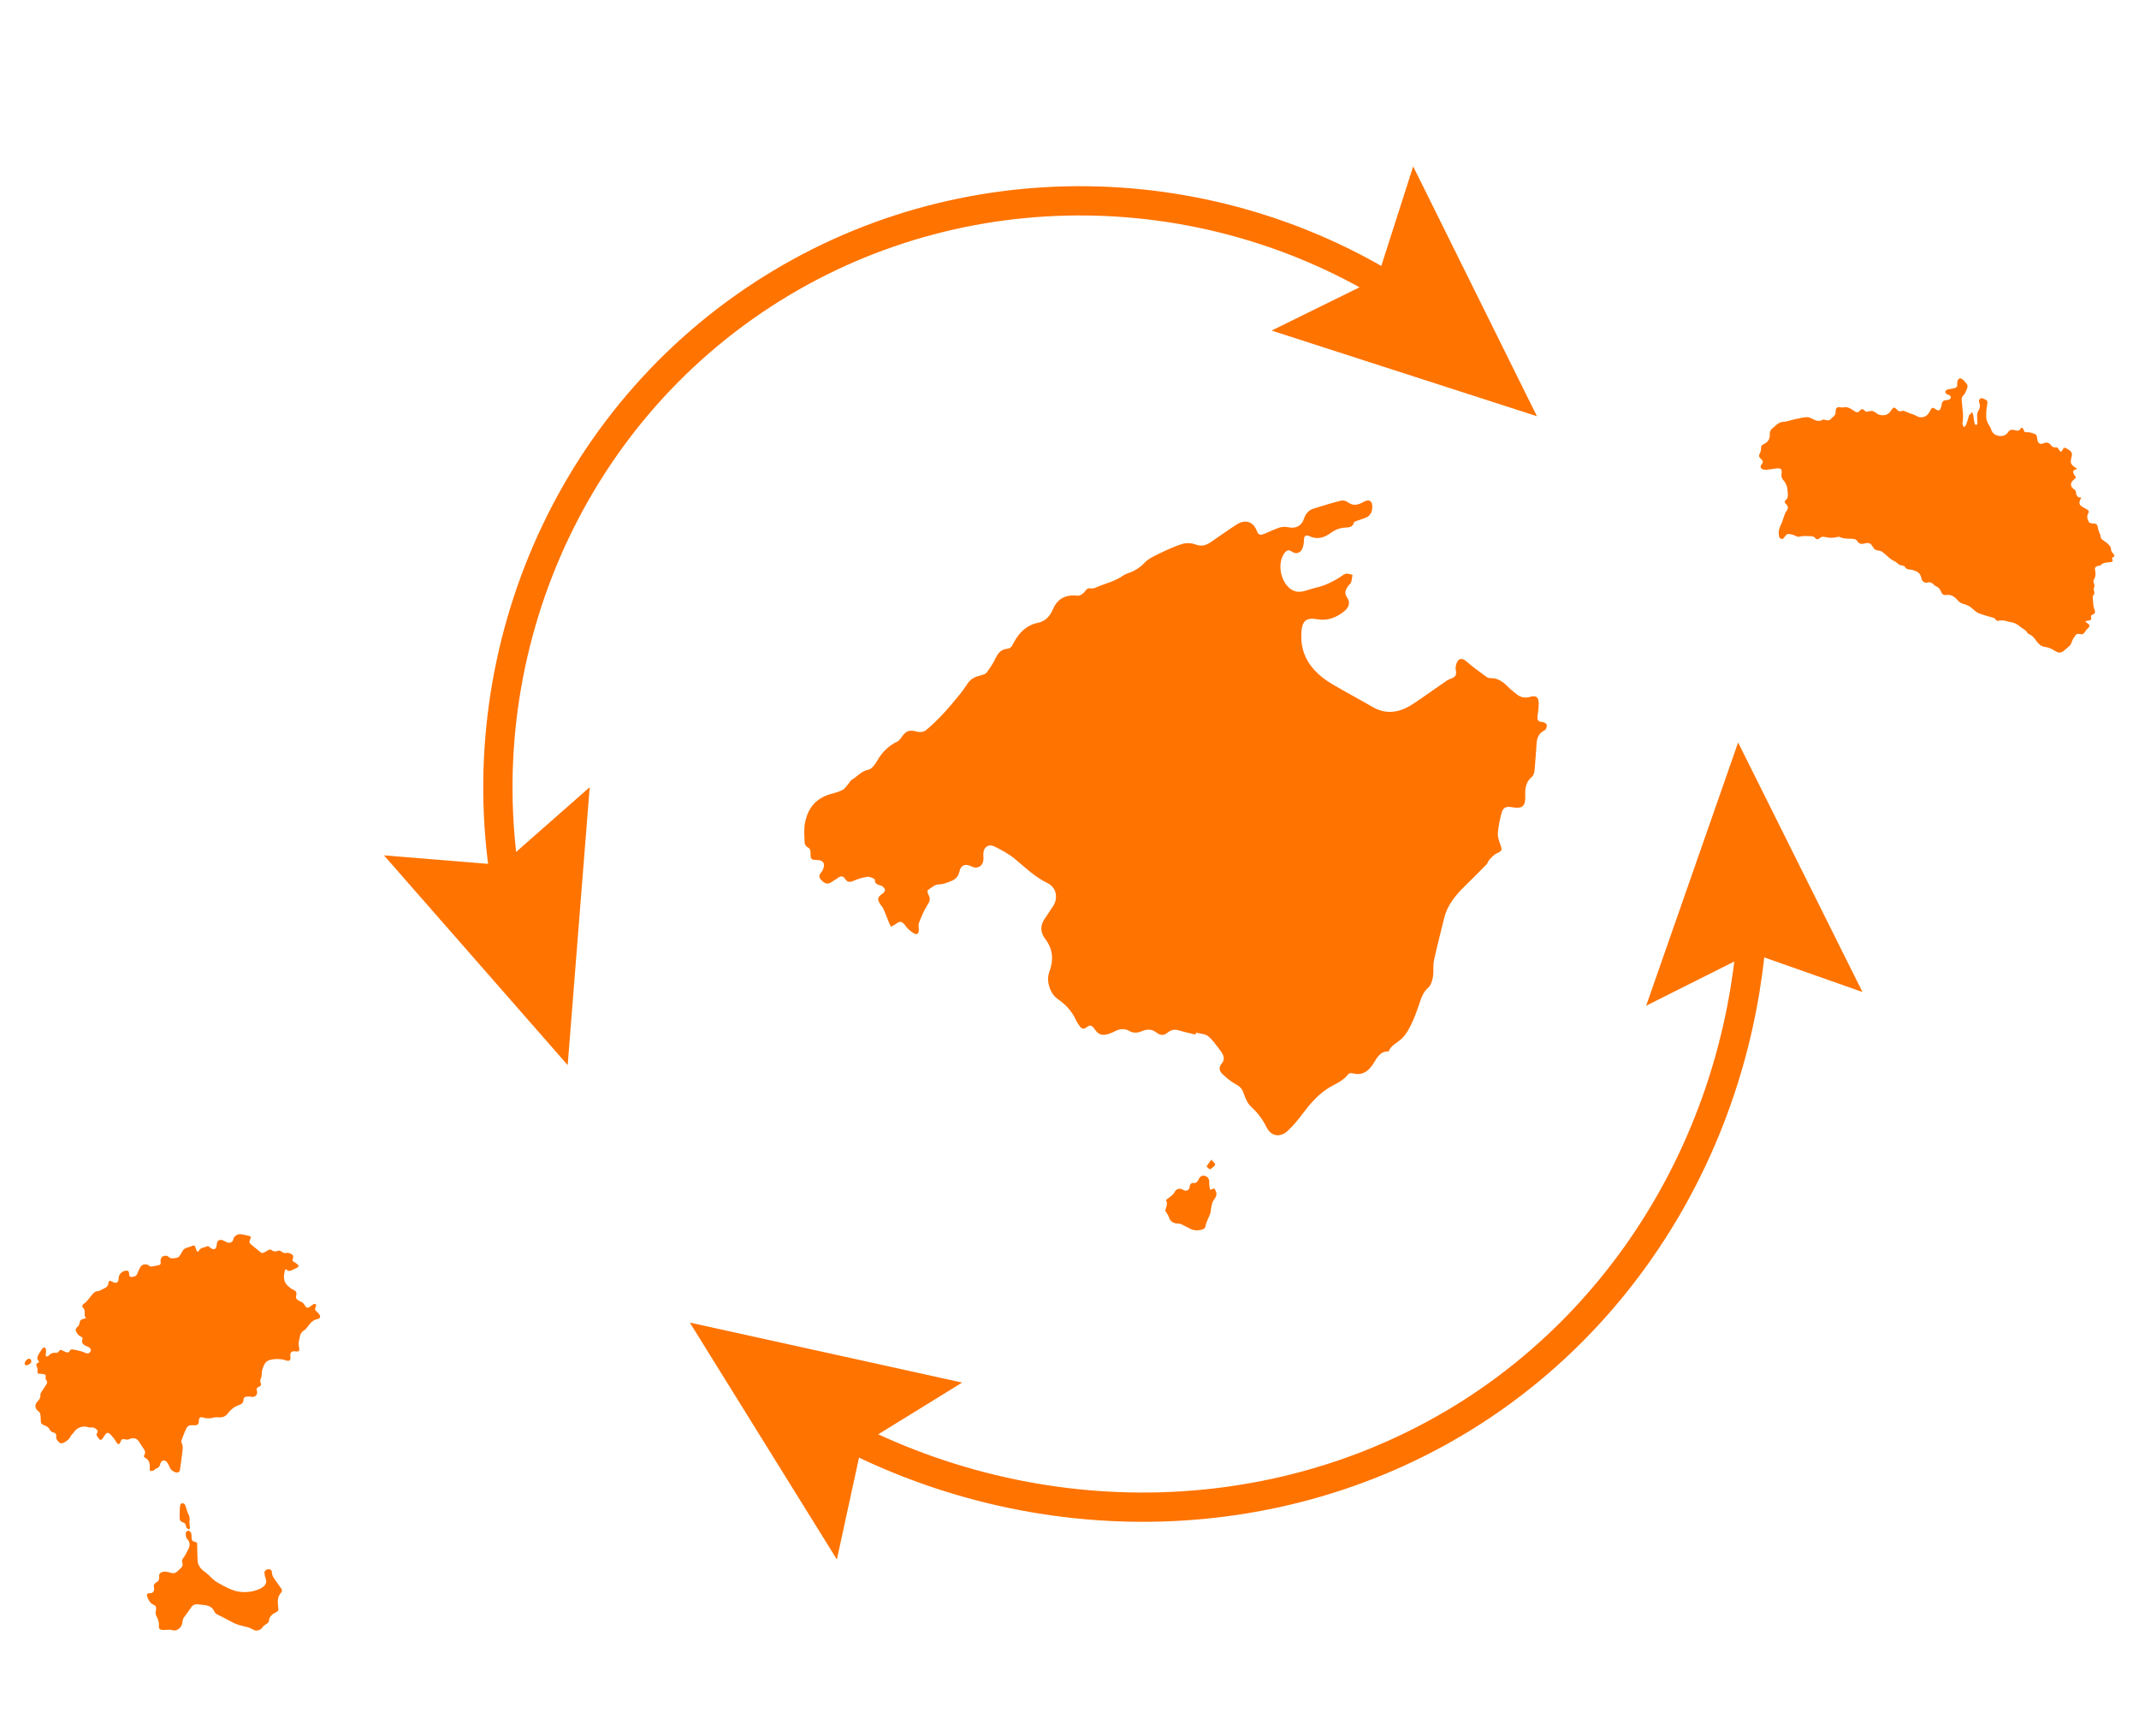 <?xml version="1.0" encoding="utf-8"?>
<svg xmlns="http://www.w3.org/2000/svg" style="enable-background:new 0 0 2924 2373;" version="1.1" viewBox="0 0 2924 2373" x="0px" y="0px">
<style type="text/css">
	.st0{display:none;}
	.st1{fill:#FF7300;}
	.st2{display:inline;}
	.st3{fill:none;stroke:#FF7300;stroke-width:40;stroke-linecap:round;stroke-miterlimit:10;}
</style>
<g class="st0" id="Capa_1">
	
		<image height="317" style="display:inline;overflow:visible;" transform="matrix(6.305 0 0 6.305 -287.333 373.641)" width="555">
	</image>
</g>
<g id="Capa_2">
</g>
<g id="Capa_6">
</g>
<g id="Capa_3">
</g>
<g id="Capa_4">
	<g>
		<g>
			<g>
				<path class="st1" d="M117.7,1801.6c-2.7-2.3-1.9-5-1.9-7.5c0-2.4-0.4-4.5-2.2-6.3c-1.5-1.5-1.5-3.9,0.3-5&#xA;					c4.8-3.1,7.7-7.8,11.2-12c0.9-1,1.7-2.1,2.7-3c1.8-1.5,3.6-3,6.4-2.8c1.3,0.1,2.6-1,3.9-1.6c1.9-0.9,3.8-1.9,5.8-2.9&#xA;					c2.6-1.4,4.1-3.5,4.4-6.5c0.3-3.2,1.6-3.8,4.5-2.3c0.5,0.3,1,0.6,1.5,0.8c4.5,2.5,7.8,0.7,7.8-4.4c0-2.7,0.9-5,2.5-7.1&#xA;					c2.3-2.7,5.2-4.1,8.7-4c1.9,0,3,1.1,3,2.9c0.2,5.3,1,6.8,7.7,4.9c3-0.8,3.5-3.5,4.5-5.7c1-2.2,1.9-4.4,3.1-6.5&#xA;					c2.5-4.7,8.5-5.7,12.5-2.2c0.7,0.6,1.8,1.1,2.6,1c3.4-0.5,6.8-1.1,10.2-1.9c2.5-0.5,3.2-1.8,2.7-4.3c-1.1-5.4,2.9-9.5,8.4-8.5&#xA;					c0.8,0.1,1.6,0.6,2.1,1.2c2,2.1,4.4,2.5,7.1,2.2c2-0.2,3.9-0.6,5.8-1.1c0.8-0.2,1.7-0.9,2.1-1.6c1.5-2.2,2.9-4.4,4.1-6.7&#xA;					c1.3-2.5,3.1-4.1,5.9-4.9c2.8-0.8,5.5-1.8,8.1-2.9c2-0.9,3-0.1,3.7,1.5c0.7,1.6,1,3.3,1.7,4.9c0.9,2.2,2.2,2.4,3.3,0.4&#xA;					c2.6-4.8,8-4.2,12-6.3c0.4-0.2,1.6,0.7,2.3,1.2c1,0.7,1.9,1.7,3,2.2c3.5,1.9,6.2,0.5,6.8-3.4c0.1-0.8,0.3-1.6,0.3-2.5&#xA;					c0.3-5,3.7-7.2,8.4-5.3c1.7,0.7,3.3,1.5,4.9,2.4c3.8,2.2,8.8,0.3,9.4-4.1c0.6-4.2,6.3-7.5,10.7-6.7c3.9,0.7,7.8,1.5,11.6,2.5&#xA;					c2,0.5,1.6,2.1,1.1,3.4c-2.2,5.1-2,6,2.4,9.4c3.8,3.1,7.6,6.1,11.4,9.3c1.6,1.3,3.1,1.3,4.8,0.4c2-1.1,4.1-2.2,6-3.4&#xA;					c1.7-1.1,3.2-0.9,4.6,0.3c2.6,2.1,5.3,1.9,8.2,0.8c1.8-0.7,3.3-0.3,4.8,0.9c2.2,1.8,4.5,2.8,7.6,1.9c2.3-0.7,7.6,1.7,8.4,3.8&#xA;					c0.5,1.3,0.2,3.1-0.3,4.4c-1,2.3-0.3,3.2,1.7,4.2c2,1,3.8,2.4,5.4,4c1.1,1.1,0.7,2.7-0.6,3.4c-3.1,1.6-6.1,3.3-9.4,4.5&#xA;					c-1.7,0.6-3.7,0.6-5.3-1.1c-1.1-1.1-2.3-1.1-2.7,0.8c-1.3,5.9-2.3,11.9,1,17.3c1.5,2.5,3.8,4.5,6.1,6.4c1.7,1.4,3.8,2.3,5.8,3.4&#xA;					c2.8,1.7,3.5,3.5,2.7,6.7c-0.9,3.4-0.4,4.8,2.4,6.7c0.8,0.6,1.6,1.3,2.5,1.6c3.5,1,5.7,3.3,7.3,6.6c1.3,2.6,4.3,2.8,6.6,0.9&#xA;					c1.6-1.3,3.2-2.7,5-3.6c0.8-0.4,2.2-0.2,3.1,0.3c0.4,0.2,0.3,1.8,0,2.6c-1.9,4.2-1.8,4.7,1.6,7.9c1.2,1.1,2.4,2.3,3.3,3.7&#xA;					c1.7,2.5,0.6,5.4-2.4,5.9c-5.9,0.9-9.6,4.8-12.8,9.1c-2,2.6-3.7,5.2-6.6,6.9c-3.7,2.3-4.9,6.2-5.5,10.3&#xA;					c-0.3,2.2-1.2,4.4-1.3,6.5c-0.1,2.3,0.3,4.6,0.8,6.8c0.7,3.7-0.3,5-4.2,4.8c-0.9-0.1-1.8-0.4-2.7-0.4c-4.3,0.3-5.9,2.6-5.1,7.8&#xA;					c0.7,4.5-1.5,6.4-6,4.8c-5-1.8-9.9-2.2-15.2-1.8c-11.9,1-13.9,4.4-17.3,14.6c-0.6,1.9-0.4,4.1-0.7,6.2c-0.2,1.7-0.3,3.5-1,5.1&#xA;					c-1,2.5-1.6,4.7-0.3,7.3c1,2.1-0.1,3.5-2.2,4.5c-3.7,1.6-4,2.3-3,6.1c1.1,4.2-2,9-7.8,7.7c-2.1-0.5-4.4-0.5-6.6-0.2&#xA;					c-2.4,0.2-4.1,1.8-4.1,4.3c-0.1,4.3-2.4,6-6.3,7.3c-6.1,2-11.1,6.1-14.9,11.2c-3.5,4.6-7.8,6-13.2,5.5c-1.9-0.2-3.9-0.3-5.6,0.2&#xA;					c-5.3,1.5-10.5,1.6-15.9-0.1c-3.1-1-4.9,0.7-5,3.9c-0.2,6-1.6,7.2-7.7,6.8c-5.8-0.4-8.3,1.1-10.5,6.4c-1.9,4.6-3.8,9.3-5.5,14&#xA;					c-0.4,1.2-0.4,3,0.2,4.1c2,3.6,1.4,7.2,1,10.9c-0.7,5.1-1.3,10.2-1.9,15.3c-0.5,3.7-1,7.3-1.6,10.9c-0.4,2.2-3,3.6-5.5,2.9&#xA;					c-4-1.2-7.1-3.4-8.7-7.7c-0.9-2.4-2.2-4.9-3.9-6.8c-1-1.2-3.3-2.2-4.7-1.9c-1.5,0.4-3.3,2.3-3.7,3.8c-0.8,3.7-2.2,6.3-6,7.4&#xA;					c-1.4,0.4-2.4,2.1-3.8,2.7c-1.3,0.5-3.1,0.7-4.4,0.2c-0.5-0.2-0.6-2.4-0.5-3.7c0.5-4.7-0.3-10.9-6-13.8&#xA;					c-1.7-0.9-2.6-2.2-1.4-4.1c1.9-3.1,1-5.6-0.9-8.3c-2.4-3.4-4.4-7.1-6.8-10.4c-3-4.2-7.1-5.2-12-3.2c-2.2,0.9-4.4,1.3-6.8,0.6&#xA;					c-3.1-0.9-4.6-0.1-5.9,2.9c-0.2,0.5-0.3,0.9-0.5,1.4c-1.1,2.6-2.9,2.9-4.7,0.6c-1.5-2-2.4-4.3-4-6.2c-1.9-2.4-3.8-4.8-6.2-6.6&#xA;					c-2.4-1.9-4-1.1-5.7,1.5c-1.3,2-2.7,4-4.1,5.9c-1.3,1.7-3.3,1.4-4.7-0.6c-1-1.4-2-2.8-2.9-4.3c-0.3-0.5-0.3-1.3-0.1-1.7&#xA;					c0.8-1.9,2.4-3.5,0.7-5.7c-2.2-2.7-4.9-3.8-8.3-3.4c-1.4,0.1-2.9,0-4.2-0.5c-6.2-2.4-15.3,0.7-18.8,6.4c-1.4,2.3-3.8,4-5,6.3&#xA;					c-2,4.1-5.4,6.5-9.2,8.6c-2.5,1.3-5.1,1-7-1c-2-2.2-3.9-4.4-3.3-7.9c0.3-2.2-0.9-4.5-3.3-4.9c-3.1-0.4-4.6-2.4-5.9-4.7&#xA;					c-1.5-2.6-3.9-4-6.6-5.1c-4.9-1.9-5.3-2.7-5.4-8c-0.1-2.6-0.1-5.2-0.6-7.7c-0.3-1.3-1.3-2.7-2.4-3.5c-5-3.5-5.8-9.3-1.5-13.5&#xA;					c2.7-2.7,4.4-5.4,4-9.4c-0.1-1,0.5-2.1,1-3c2.3-3.7,4.8-7.4,7.2-11c1.3-1.9,1.4-3.7,0.1-5.5c-1-1.5-1.6-2.9-1-4.9&#xA;					c0.6-2.1-1-3.3-2.8-3.7c-1.9-0.4-3.9-0.4-5.9-0.5c-2.5-0.2-2.7-0.7-2.5-3.1c0.2-1.8,0.1-3.9-0.6-5.5c-1.7-4.1-1.7-4.6,2.1-7&#xA;					c0.3-0.2,0.5-0.4,0.9-0.7c-4.1-3.7-2.8-7.5-0.3-11.3c1.6-2.3,2.9-4.9,4.7-7c1.8-2.1,3.9-1.6,4.6,1.1c0.4,1.8,0.1,3.7,0.1,5.6&#xA;					c0,0.6-0.5,1.1-0.4,1.7c0.1,0.9,0.5,1.8,0.7,2.8c0.9-0.2,1.8-0.4,2.7-0.8c0.4-0.2,0.7-0.6,1.1-1c2.4-2.3,5.1-3.9,8.7-3.4&#xA;					c2.2,0.3,4-0.4,5.2-2.5c0.9-1.7,2.4-1.8,4.1-0.9c1.7,0.9,3.5,1.8,5.4,2.5c2.2,0.9,4.1,0.4,5.2-1.9c1.1-2.3,3-1.9,4.9-1.6&#xA;					c3.1,0.6,6.3,1.2,9.4,2c2.4,0.6,4.7,1.4,6.9,2.5c2.7,1.3,5.4,0.8,6.9-1.7c1.3-2.1,0.5-4.5-2.1-6c-1.6-0.9-3.3-1.5-4.9-2.3&#xA;					c-3.9-2.1-5.4-4.8-3.9-8.7c0.7-1.8-0.6-2.9-1.9-3.4c-2.9-1.3-4.8-3.5-6.3-6.2c-1.5-2.7-1.3-4.8,1-6.9c1.8-1.6,3-3.3,3.3-5.9&#xA;					c0.3-2.7,1.8-4.8,4.8-5.2C115.3,1802.7,116.2,1802.1,117.7,1801.6z"/>
				<path class="st1" d="M40.6,1857.4c0.4,0.3,1.7,0.9,2,1.8c0.3,1.2,0.3,3.1-0.4,3.9c-1.5,1.5-3.4,2.6-5.4,3.3&#xA;					c-0.7,0.3-2.2-0.5-2.9-1.2c-0.4-0.4-0.3-1.8,0-2.4C35.2,1860.3,36.2,1857.4,40.6,1857.4z"/>
			</g>
		</g>
		<path class="st1" d="M255.6,2089.1c-1.8-1.7-0.9-3.4-2.2-5.6c-1.7-2.9-4.6-1.9-6.7-4.5c-0.9-1.1-1.2-2.3-1.1-9&#xA;			c0.1-12.2,0.9-13.9,2.2-14.6c1.5-0.8,3.2-0.1,3.4,0c2.4,1,2.4,3.9,4.5,10.1c2.1,6,2.9,5.6,3.4,9c0.5,3.5-0.4,3.7,0,9&#xA;			c0.3,4,1,6.1,0,6.7C258.1,2090.8,256.5,2090,255.6,2089.1z"/>
		<path class="st1" d="M347.1,2174.8c6.5-1.9,11.1-3.6,14.5-7.4c2.6-3,2.9-6,1.5-9.8c-0.9-2.4-1.4-5-1.6-7.6&#xA;			c-0.2-2.4,2.3-4.7,4.9-4.8c2.6-0.1,5.2,0.5,5.2,3.6c0.1,5.8,3.6,9.8,6.7,14.1c2.1,2.8,4.1,5.7,6.1,8.6c1.3,1.9,1.5,3.9-0.2,5.7&#xA;			c-5.5,5.8-4.7,13-3.9,20c0.5,3.9,0.5,5-3,6.8c-5.3,2.6-9.5,5.7-9.8,12.5c-0.1,1.5-2.8,2.9-4.4,4.2c-1.1,1-2.8,1.7-3.5,2.9&#xA;			c-2.2,3.8-5.4,5.3-9.6,5.4c-0.9,0-1.8-0.3-2.6-0.7c-2.5-1.1-4.9-2.7-7.5-3.5c-5.6-1.7-11.5-2.5-16.9-4.7c-6-2.4-11.5-5.9-17.2-8.8&#xA;			c-3.1-1.6-6.4-2.9-9.5-4.7c-1.4-0.8-2.7-2.2-3.3-3.6c-2.5-5.8-7.2-8.1-13.1-8.8c-3.1-0.4-6.2-0.8-9.3-1.1c-3.9-0.4-7,0.7-9.4,4.3&#xA;			c-3.2,5-7,9.6-10.3,14.5c-0.9,1.3-1.1,3.1-1.4,4.7c-0.6,3.2-1,6.2-3.6,8.7c-3.3,3.2-6.6,4.4-11.3,2.9c-2.6-0.8-5.7-0.1-8.6-0.1&#xA;			c-1.7,0-3.3,0.2-5-0.1c-2.6-0.4-4.1-2-3.9-4.8c0.1-1.2,0.4-2.6,0.2-3.7c-0.6-2.9-1.1-5.9-2.5-8.4c-1.4-2.6-2.6-4.9-1.9-7.9&#xA;			c0.4-1.4,0.5-2.9,0.5-4.3c0-2.2-0.4-3.9-2.9-4.9c-6-2.3-8-7.9-9.9-13.3c-0.2-0.6,1.1-1.7,1.8-2.5c0.2-0.2,0.8-0.3,1.2-0.2&#xA;			c6.3,0.4,7.8-3.3,6.8-8.7c-0.6-3,1-4.8,3.2-6.1c3.2-1.8,4.5-4.3,3.9-8c-0.8-5.2,4.9-7.2,9.4-6.7c2.6,0.3,5.1,1.1,7.6,1.8&#xA;			c3,0.8,5.6-0.1,7.8-2.1c1.6-1.5,3.2-3,4.8-4.5c2.3-2.1,3.2-4.4,2.1-7.5c-1-2.8,0.1-4.9,2-7.3c2.4-3,3.7-6.8,5.7-10.2&#xA;			c3-5.3,3.5-10.1-1.2-15.1c-1.6-1.7-1.8-5.2-1.8-7.8c0-1.3,2.2-3.4,3.5-3.5c1.3,0,3.2,1.9,3.8,3.3c0.8,1.9,0.5,4.3,0.7,6.5&#xA;			c0.3,3.9,1.2,5,5,5.7c3.2,0.6,2.6,3,2.6,5.1c0.2,6.7,0.2,13.5,0.6,20.2c0.4,6.3,3.8,11.3,8.8,14.8c4.3,3,7.9,6.7,11.6,10.3&#xA;			c3.1,3,6.9,5.3,10.7,7.4c5.4,2.9,10.9,5.8,16.6,7.9C328.2,2177.4,338.6,2176.9,347.1,2174.8z"/>
		<g>
			<g>
				<path class="st1" d="M2839.7,641c-3,1.2-6.6,1.2-5.6,4.9c0.7,2.3,2.3,4.4,3.8,7c-0.9,0.8-2.4,2.2-3.9,3.6&#xA;					c-4.4,4.1-3.9,8.9,1.1,12.2c1.1,0.7,2.3,2,2.5,3.1c0.7,4.3,1,8.8,7.3,8.3c-0.2,0.9-0.3,1.3-0.5,1.7c-3.3,5.7-2.4,8.7,3.7,12&#xA;					c1.7,0.9,3.5,1.7,5.2,2.8c2,1.3,2.7,3,1.3,5.3c-2.6,4.2-1,8.2,1.1,12c0.6,1,2.8,1.5,4.3,1.6c6.6,0.4,6.7,0.6,8,6.9&#xA;					c0.6,3,2,5.9,3,8.8c0.1,0.2,0.3,0.4,0.3,0.6c-0.3,5.3,4.1,6.8,7.3,9.3c3.6,2.8,7.1,5.5,7.3,10.9c0,1.6,1.6,3.2,2.7,4.7&#xA;					c2.6,3.4,2.6,3.6-1,5.5c-0.3,0.1-0.5,0.4-0.7,0.6c2,4.6,1.6,5.4-3.5,5.8c-4.4,0.3-8.7,0.5-11.9,4.1c-0.5,0.6-1.8,0.5-2.8,0.7&#xA;					c-4.1,0.7-5.6,2.3-4.7,6.2c1,4.5,0.9,8.5-1.7,12.5c-0.7,1.2-0.7,3.4-0.1,4.7c1,2.5,1.2,4.7,0.2,7.2c-0.3,0.8-0.4,1.8-0.2,2.6&#xA;					c0.8,2.9,1.7,5.7-1.4,7.8c-0.1,0-0.1,0.2-0.1,0.3c0.3,4.4,0.4,8.9,1,13.3c0.3,2.5,1.5,5,2.1,7.5c0.6,2.3-0.8,3.7-2.8,4.5&#xA;					c-2.2,0.9-3.3,1.9-2.4,4.6c0.9,2.8-1.5,3.4-3.6,3.7c-1.4,0.2-2.9,0.3-4.6,1.2c1.2,1,2.4,2,3.6,2.9c3.2,2.3,3.1,3.5,0.4,6.1&#xA;					c-1.8,1.8-3.5,3.8-4.8,5.9c-1.4,2.2-3.1,3.2-5.7,2.5c-3.4-0.9-6.2-0.6-7.7,3.2c-0.3,0.9-1.4,1.4-1.8,2.2&#xA;					c-0.8,1.5-1.5,3.1-2.2,4.7c-0.7,1.6-1,3.6-2.1,4.8c-2.8,2.9-5.9,5.4-9,7.9c-3.4,2.8-7.2,3.1-10.9,0.7c-4.6-3-9.3-5.4-14.8-6.1&#xA;					c-5.1-0.6-8.6-3.9-11.5-7.9c-2.9-4.1-6-8-10.9-9.9c-0.5-0.2-1.1-0.5-1.3-0.9c-2.1-4.6-6.9-6.1-10.4-9.1c-3.8-3.3-7.9-5.5-13-6.1&#xA;					c-3-0.4-5.8-1.7-8.8-2.1c-2.5-0.3-5.1-0.3-7.6,0.2c-2,0.4-2.9,0.1-3.9-1.6c-0.7-1.1-1.9-2.1-3.1-2.4c-6.4-2-13-3.5-19.2-5.9&#xA;					c-3.2-1.2-6.2-3.5-8.7-6c-3.9-3.9-8.4-5.8-13.5-7.2c-2.6-0.7-5.4-2.4-7.1-4.5c-4.3-5.2-9.2-8.6-16.2-7.6&#xA;					c-3.5,0.5-5.7-1.2-6.7-4.3c-1.3-3.6-3.5-6.1-7-7.7c-1.2-0.5-2.4-1.2-3.2-2.2c-2.8-3.1-5.8-3.9-9.9-2.5c-1.2,0.4-3.5-0.8-4.6-1.9&#xA;					c-1.2-1.2-2.2-3.1-2.5-4.9c-1.1-6.7-6.1-9-11.7-10.6c-0.8-0.2-1.7-0.4-2.5-0.5c-3.3-0.3-6.5-0.5-8.3-4c-0.4-0.9-2-1.5-3.1-1.6&#xA;					c-3.6-0.1-6.1-1.9-8.4-4.4c-0.7-0.8-1.8-1.1-2.8-1.6c-1.8-1.1-3.8-2-5.4-3.3c-3.8-3.1-7.2-6.6-11.1-9.4c-1.7-1.3-4.2-1.7-6.4-2&#xA;					c-2.6-0.4-4.4-1.5-5.7-3.7c-4-6.7-5.4-7.3-13-5.6c-3.9,0.9-6.8,0.2-8.9-3.3c-1.7-2.9-4.8-3.2-7.7-3.3&#xA;					c-5.6-0.2-11.3,0.1-16.6-2.5c-1-0.5-2.6-0.1-3.8,0.2c-5.3,1.4-10.5,1.2-15.8-0.1c-2.9-0.7-5.5-0.5-7.9,1.7&#xA;					c-2,1.9-4.1,1.8-5.9-0.4c-1.8-2.2-4.1-2.4-6.9-2.5c-5.1-0.2-10-0.6-15.1,0.8c-2.2,0.6-5.2-1.7-7.9-2.5c-2.5-0.7-5.2-1.5-7.7-1.2&#xA;					c-1.6,0.2-2.8,2.5-4.2,3.9c-1,1.1-2.1,3.1-3,3c-1.6-0.2-4-1.4-4.3-2.6c-0.7-3.3-1-6.9-0.3-10.1c0.7-3.5,2.7-6.7,4-10.1&#xA;					c1.1-2.9,1.9-5.9,3-8.8c0.8-2.1,1.4-4.3,2.7-6c3.4-4.6,3.4-6.9-0.6-10.8c-1.6-1.6-2-3.2-0.1-4.7c2.7-2.2,3.3-5,3.1-8.4&#xA;					c-0.4-7.1-1.2-13.8-6.4-19.3c-2.3-2.5-2.9-5.5-2.2-9.1c1-5.4-1.2-7.4-6.7-6.7c-5,0.6-10.1,1.6-15.1,1.9c-2,0.1-4.6-0.6-6-2&#xA;					c-1.7-1.6-0.7-4.1,0.8-5.9c2-2.4,1.7-4.2-0.6-6.4c-4-3.9-3.9-4.6-1.5-9.7c0.7-1.5,1.1-3.4,1-5c-0.2-2.9,0.9-4.9,3.5-6&#xA;					c6-2.7,8.9-7.2,8.5-13.9c-0.2-3,0.9-5.5,3.3-7.5c4.3-3.4,7.7-8.1,13.7-9c2.2-0.3,4.5-0.5,6.7-1c3.8-0.9,7.5-2,11.2-2.9&#xA;					c2-0.5,4.1-0.7,6.1-1.1c1-0.2,2-0.7,3.1-0.8c2.6-0.3,5.3-1,7.8-0.7c2.7,0.4,5.4,1.7,7.9,3c4.2,2.2,8.2,2.9,12.6,0.5&#xA;					c1-0.5,2.7-0.1,4,0.3c3.2,1.1,5.8,0.4,8-2.3c1.1-1.3,2.6-2.2,3.7-3.5c0.7-0.8,1.4-1.8,1.7-2.9c0.3-1.2,0-2.6,0.2-3.9&#xA;					c0.6-4.4,2.2-5.5,6.6-4.8c1.1,0.2,2.2,0.6,3.2,0.3c5.9-1.6,10.5,1.3,15,4.4c1.2,0.9,2.6,1.9,4,2.1c1.1,0.2,3-0.5,3.6-1.4&#xA;					c2.1-3.1,4.9-3.7,7.2-0.8c1.5,1.9,2.7,1.8,4.7,1.2c3.9-1.2,7.6-1.1,10.9,1.9c2.5,2.3,5.2,3.1,9.1,3.2c6.6,0.1,9.5-3.3,12.5-7.9&#xA;					c1.9-3,3.9-3.3,6.2-0.5c2.3,2.7,4.4,3.9,8.1,2.4c1.5-0.6,3.8,0.8,5.7,1.5c1.7,0.6,3.3,1.4,5,2c2.7,1,5.6,1.6,7.9,3.1&#xA;					c5.9,3.8,13.1,2.8,17.2-3c1.3-1.9,2.4-3.9,3.5-5.9c1.2-2,2.6-2.4,4.6-1.1c0.5,0.4,1.1,0.7,1.6,1.1c4.1,2.9,5.8,2.3,7.4-2.6&#xA;					c0.2-0.7,0.4-1.5,0.6-2.2c0.9-6,2-7.1,7.9-7.8c1-0.1,2.1,0,2.8-0.5c1-0.8,2.2-1.9,2.3-3c0.1-0.9-1-2.2-1.9-2.9&#xA;					c-0.9-0.7-2.4-0.6-3.3-1.3c-1.1-0.8-2.6-2.1-2.6-3.2c0-1.1,1.5-2.6,2.7-3.1c2.1-0.8,4.4-1,6.6-1.4c1.2-0.2,2.4-0.4,3.5-0.7&#xA;					c2.6-0.8,4-2.4,3.6-5.3c-0.2-1.4,0-3,0.4-4.5c1-3.5,3.8-4.7,6.6-2.4c2.5,2,4.6,4.5,6.5,7.2c0.7,1,0.7,3,0.2,4.3&#xA;					c-1.3,4.3-2.9,8.5-6.4,11.8c-1.2,1.1-1.3,3.8-1.2,5.6c0.7,10.3,3,20.6,1.1,31c-0.1,0.4-0.3,0.9-0.1,1.3c0.6,1.5,1.3,3,2,4.4&#xA;					c1-1.1,2.5-2,3-3.3c1.4-3.8,2.5-7.8,3.7-11.8c0.2-0.5,0.2-1.1,0.6-1.5c1.3-1.4,2.7-2.8,4.1-4.1c0.5,1.6,1.2,3.3,1.5,4.9&#xA;					c0.6,3.5,0.9,7.1,1.7,10.6c0.2,1,1.6,1.7,2.4,2.6c0.5-1.1,1.5-2.1,1.5-3.2c0-3.8-0.6-7.6-0.4-11.3c0.1-1.9,0.8-4,1.8-5.7&#xA;					c2-3.4,2.8-6.8,1.2-10.5c-1.1-2.5-0.3-4.8,1.5-6.1c0.9-0.7,3.3-0.1,4.7,0.6c5.1,2.3,5.4,2.8,4.5,8.1c-1.2,7.1-2.1,14.2-0.6,21.3&#xA;					c0.4,1.7,1.4,3.3,2.2,4.9c1.3,2.5,3,4.7,3.8,7.3c1.6,5.4,5.5,8.2,10.5,9c5,0.8,9.8-0.5,12.8-5.2c1.8-2.8,4.3-3.5,7.3-3&#xA;					c1.4,0.2,2.7,0.7,4.1,0.9c2.3,0.4,4.3,0.1,5.4-2.4c0.3-0.7,1.5-1.4,2.2-1.3c0.7,0.1,1.5,1.1,1.8,1.9c1.6,4.5,1.5,4.2,6.5,4.1&#xA;					c2.9,0,5.8,1.3,8.7,2.2c3.6,1.1,3.4,4.4,3.8,7.2c0.1,0.6,0.3,1.3,0.4,1.9c0.9,4.1,3.6,5.6,7.4,4.1c5.1-2.1,7.7-1.6,11.2,2.6&#xA;					c1.7,2.1,3.4,3.1,6.1,2.7c2.2-0.3,3.3,0.9,4.2,2.8c0.6,1.3,2,2.3,3.1,3.4c0.9-1.1,2.1-2.1,2.6-3.4c0.9-2.3,2.2-2.9,4.2-1.7&#xA;					c1.8,1,3.6,2,5.3,3.2c2.3,1.8,3.4,4.1,2.7,7.2c-0.3,1.3-0.5,2.6-0.8,3.8c-1.3,5.7-0.5,7.9,4.3,11.4&#xA;					C2836.8,638.9,2837.9,639.7,2839.7,641z"/>
			</g>
		</g>
		<g>
			<g>
				<path class="st1" d="M1634.4,1414.3c-7.6-1.9-15.2-3.4-22.6-5.7c-6-1.8-11.1-0.9-15.7,3c-4.9,4.2-9.8,4-14.6,0.3&#xA;					c-6.3-5-12.7-5.6-20.2-2.4c-5.7,2.4-11.7,3.3-18.1-0.4c-5.9-3.4-12.5-2.8-18.8,0.5c-3.1,1.6-6.3,3-9.6,4&#xA;					c-8.2,2.4-13.4,0.7-18.1-6.3c-3.2-4.8-6.1-7.5-11.6-2.8c-3.6,3-7,1.7-9.4-2.1c-1.6-2.6-3.6-5-4.8-7.7&#xA;					c-5.4-12.4-14.3-21.6-25.3-29.3c-10.3-7.2-15.7-24.6-11.3-36.4c6-16.2,5.5-31.2-5.5-45.5c-7-9-7.1-18.9-0.1-28.5&#xA;					c3.6-4.9,6.5-10.2,10.1-15.1c8.3-11.5,5.7-26.8-7.2-32.9c-17.1-8.2-30.1-21.2-44.4-33c-8.2-6.7-17.8-11.9-27.4-16.7&#xA;					c-8.7-4.4-15.7,0.9-15.6,10.6c0,2.8,0.4,5.7,0,8.4c-1.1,8.2-8.8,12-16,8.2c-8.2-4.3-14.7-2.2-16.6,6.6&#xA;					c-1.6,7.6-5.5,11.1-12.6,13.8c-5.3,2-9.9,4-16,4.1c-5.1,0-10.2,4.8-14.9,8c-0.7,0.5,0.1,4.4,1.1,6.2c3,5.2,1.9,8.9-1.4,13.9&#xA;					c-4.9,7.5-8.3,16.1-11.6,24.5c-1.1,2.8-0.1,6.5-0.2,9.7c-0.1,5.3-2.8,7.1-7.2,4.3c-3.8-2.4-7.6-5.4-10.2-9&#xA;					c-5.7-7.8-7.8-8.4-15.1-2.8c-1.7,1.3-3.8,2-5.7,3c-1.1-2.4-2.2-4.8-3.2-7.2c-2.3-5.7-4.3-11.5-6.9-17.1&#xA;					c-1.2-2.7-3.6-4.9-5.1-7.5c-3.6-6-2.6-9,3.1-12.8c1.9-1.3,4.4-4,4.1-5.8c-0.3-2.1-2.8-4.7-5-5.6c-4.1-1.7-9.1-1.3-8.9-8.3&#xA;					c0-1.3-6.7-4.3-10.1-3.9c-6.3,0.7-12.6,2.8-18.5,5.3c-5,2.1-8.7,2.8-12-2.4c-2.7-4.3-6.1-4.4-10-1.3c-2.6,2-5.6,3.4-8.2,5.3&#xA;					c-5.4,4.1-9.5,2.4-14-2c-3.8-3.8-4-6.8-0.6-10.8c1.3-1.6,2.4-3.5,3-5.4c2.5-7.3-0.3-11.3-8-11.6c-8.8-0.3-9.6-0.9-9.5-9.7&#xA;					c0.1-3.7-0.6-6-4.1-7.8c-1.9-1-3.9-3.9-4-6c-0.3-9.3-1.2-18.8,0.6-27.8c3.7-18.4,13.5-32.7,34.8-38.9c5.6-1.6,11.4-3,16.4-5.6&#xA;					c3.3-1.8,5.6-5.6,8.2-8.6c1.5-1.7,2.5-4.2,4.3-5.2c7.7-4.5,13.1-12,23-14c4.8-1,9.3-7.5,12.1-12.5c6.6-11.5,15.4-20.2,27.3-25.9&#xA;					c2.3-1.1,4.2-3.6,5.7-5.8c6.5-9.3,10.8-10.6,21.4-7.7c3.5,1,8.9,0.5,11.5-1.6c8.3-6.7,16-14.2,23.3-22&#xA;					c8-8.5,15.4-17.5,22.8-26.5c4.2-5.1,8-10.6,11.7-16.1c4.5-6.8,11.3-9.3,18.7-11.1c2.5-0.6,5.7-1.6,7.1-3.6&#xA;					c4.6-6.4,9.2-12.9,12.4-20c3.3-7.1,7.8-11.6,15.5-12.4c4.3-0.4,6.2-2.7,8-6.4c7.3-14.5,17.5-25.7,34.3-29.2&#xA;					c10-2.1,16.1-8.7,20-17.8c6.6-15.3,17.7-21.1,34.2-19.2c2.9,0.3,7.2-2.4,9.2-5c2.6-3.4,4.1-5.9,9.3-4.9&#xA;					c3.3,0.6,7.2-1.9,10.8-3.2c5.6-1.9,11.1-3.9,16.6-6c3.5-1.4,7-3,10.4-4.8c4-2.1,7.6-5.2,11.8-6.6c9.1-3,16.6-7.4,23.3-14.5&#xA;					c5.2-5.5,12.7-9,19.7-12.4c10.4-5,21-10,32-13.4c5.6-1.7,12.8-1.2,18.3,0.9c8,3,14.1,1,20.3-3.2c12-8.1,23.7-16.6,35.9-24.4&#xA;					c11.8-7.5,22.8-3.5,27.5,9.6c2.1,5.9,6,4.9,10.1,3.3c7.1-2.9,14-6.4,21.3-8.7c3.5-1.1,7.8-1,11.5-0.2&#xA;					c9.8,2.1,17.9-1.7,21.1-11.2c2.3-7,6.3-12.1,13.2-14.3c12.4-3.9,24.8-7.7,37.3-10.9c2.8-0.7,7,0.1,9.3,1.9&#xA;					c7.7,6,14.7,3.9,22.1-0.3c7.2-4,11.6-1.7,11.7,6.6c0.1,6.6-2.3,12.4-9.1,15.2c-3.7,1.5-7.5,2.5-11.2,3.9&#xA;					c-1.7,0.6-4.4,1.3-4.7,2.5c-2.6,8.3-9.1,6.4-15.3,7.3c-5.4,0.7-11.2,3.2-15.7,6.5c-9.3,6.8-18.6,10.2-29.8,5&#xA;					c-4.9-2.3-7.4-0.8-7.6,5c-0.1,3.7-0.6,7.5-1.8,10.9c-2.5,7.1-8.8,9.3-14.9,5.1c-4.5-3.2-7.3-1.5-10,2.1&#xA;					c-10.4,13.9-5.3,39.9,9.1,49.5c10.8,7.1,20.6,1.1,30.7-1.4c5.6-1.3,11.2-2.9,16.6-5c5.5-2.2,10.7-5,15.9-7.9&#xA;					c3.8-2.1,7.2-5.5,11.2-6.9c2.8-0.9,6.4,0.8,9.6,1.4c-0.6,3.5-1,7-2,10.4c-0.4,1.4-2.1,2.4-3.1,3.7c-4.2,5.4-7,10.6-1.9,17.6&#xA;					c4.1,5.7,2.2,12.8-4.2,18c-10.7,8.6-22.7,13.5-36.9,11c-15.4-2.7-20.8,2.1-21.8,17.8c-2.2,34.1,16.2,55.7,43.5,71.7&#xA;					c17.7,10.4,35.9,20,53.6,30.3c20.3,11.8,39,7.1,56.9-4.9c15-10,29.7-20.7,44.6-30.9c2.1-1.4,4.6-2.2,7-3.2&#xA;					c4.7-2,6.8-4.9,5.6-10.4c-0.7-3.2-0.3-7,0.9-10.1c3-7.6,7.8-7.7,13.9-2.3c8.5,7.5,17.9,14,27,20.8c1.4,1,3.5,1.7,5.3,1.7&#xA;					c10.6-0.3,17.9,5.4,24.8,12.5c3.4,3.5,7.4,6.4,11.2,9.5c5.4,4.4,11.4,5.6,18.3,3.6c8-2.4,11.7,0.3,11.8,8.5&#xA;					c0,6-0.7,12.1-1.6,18.1c-0.8,5.6,1.4,7.5,6.8,7.8c2.1,0.1,5.6,2.2,5.8,3.8c0.4,2.4-0.9,6.6-2.7,7.4c-7.6,3.6-10.5,9.7-11.1,17.3&#xA;					c-1,12.3-1.6,24.6-2.8,36.9c-0.3,3.3-1.3,7.5-3.5,9.3c-8.2,6.8-9.7,15.6-9.3,25.2c0.7,15.2-3.6,19.2-18.3,16.5&#xA;					c-8.2-1.5-12.2,0.6-14.2,8.5c-2.2,8.7-4.3,17.6-4.9,26.6c-0.4,5.5,1.6,11.3,3.6,16.6c2.6,6.9,1.8,8.4-5.1,11.4&#xA;					c-3.9,1.7-6.9,5.4-10,8.6c-1.7,1.8-2.3,4.7-4,6.5c-10,10.3-20.3,20.4-30.5,30.5c-12.5,12.4-23.4,25.8-27.6,43.6&#xA;					c-4.5,19-9.7,37.8-13.7,56.9c-1.6,7.4-0.2,15.4-1.5,23c-0.9,5.2-2.8,11.4-6.5,14.6c-7.7,6.7-9.8,15.5-12.9,24.3&#xA;					c-3,8.7-6.1,17.5-10.2,25.7c-3.4,6.9-7.2,14-12.6,19.2c-6.1,6-14.9,9.1-18.4,17.9c-13.1-0.4-16.6,10.9-22.4,19&#xA;					c-6.9,9.6-15.1,14.2-27,10.8c-1.7-0.5-4.9,0.1-5.8,1.3c-7.5,10.3-19.7,13.8-29.6,20.6c-13.5,9.3-23.8,21.5-33.5,34.5&#xA;					c-5.8,7.8-12.3,15.4-19.3,22.1c-10.5,9.9-23.1,8-29.4-5c-5.4-11-12.4-19.9-21.3-28.1c-4.8-4.4-7.5-11.6-9.8-18&#xA;					c-2-5.7-4.8-9.2-10.3-12.1c-6.5-3.3-12.3-8.3-17.8-13.3c-4.9-4.4-7-9.2-1.6-15.7c4.9-5.8,1.8-12.1-2.2-17.3&#xA;					c-5.2-6.8-10.1-14.3-16.7-19.6c-4.1-3.4-11-3.4-16.7-4.9C1634.9,1412.4,1634.7,1413.3,1634.4,1414.3z"/>
				<path class="st1" d="M1654.1,1626.4c2.7-0.8,4.4-1.3,6-1.8c4.3,7.3,3.3,10.1-1.1,16.1c-2.6,3.6-2.8,9-3.9,13.6&#xA;					c-0.2,0.7,0.3,1.5,0.1,2.2c-2.1,7-6.2,13.1-7.6,20.7c-0.8,4.5-12.8,6-18.8,3.3c-3.6-1.6-6.9-3.6-10.5-5.3&#xA;					c-2.3-1.1-4.8-2.6-7.3-2.6c-7.1,0.1-11.5-2.9-13.5-9.7c-0.6-2-2.2-3.8-3.3-5.7c-0.5-0.9-1.4-2.1-1.2-3c1.2-4.5,3.7-8.7,0.9-13.6&#xA;					c-0.2-0.3,3.2-2.5,4.8-3.9c2.2-1.9,5-3.6,6.3-6.1c2.7-5.3,7-7.2,12.1-4.2c4.4,2.6,8.4,1.1,9.2-4.2c0.7-4.5,2.5-5.5,6.7-5&#xA;					c1.5,0.2,4-2,4.8-3.6c1.9-4,4.1-7.5,9.1-6.2c4.5,1.2,6.4,4.5,6.1,9.3C1652.8,1619.9,1653.6,1622.9,1654.1,1626.4z"/>
				<path class="st1" d="M1649.3,1594.6c2.5-3.7,4.4-6.5,6.4-9.4c1.9,2.3,5.9,5.3,5.4,6.8c-0.9,2.7-4.4,4.7-7.1,6.5&#xA;					C1653.6,1598.8,1651.4,1596.4,1649.3,1594.6z"/>
			</g>
		</g>
	</g>
	<g>
		<g id="Capa_1_00000075856720320285870780000001177206934002993066_">
			<g class="st0">
				<g class="st2">
					<path class="st1" d="M5168.9,3592h-51.4c-8.9,0-16-7.2-16-16l0,0c0-8.9,7.2-16,16-16h51.3c8.9,0,16,7.2,16,16l0,0&#xA;						C5184.9,3584.8,5177.8,3592,5168.9,3592z"/>
					<path class="st1" d="M4291.2,3631.2c-8.8-1-14.8-1-20.4-2.4c-24.4-6.1-35.2-21.6-35.2-50.8c-0.1-121.7,0-243.4,0-365.1&#xA;						c0-18.9-0.2-37.9,0-56.8c0.3-34.7,21.1-55.8,55.5-55.9c232.1-0.1,464.1-0.1,696.2,0c36.5,0,57.1,20.8,57.4,57.3&#xA;						c0.1,11.4,0,22.7,0,34.1c0.1,21.8,0.1,21.9,21.1,21.9c48.7,0,97.4,0.9,146-0.4c36.8-1,64.4,13.9,82.4,44.5&#xA;						c33.6,57.2,65.5,115.5,98.2,173.2c21.3,37.6,42.9,75,64.4,112.4c11.3,19.7,16.1,40.9,16,63.6c-0.2,46,0.2,92-0.1,137.9&#xA;						c-0.4,49.1-33.4,82.2-82.6,83.2c-13.5,0.3-27.1,0.6-40.6,0c-11.4-0.5-16.8,2.9-20.1,15.2c-17.5,66.7-88.8,108.3-152.2,88.2&#xA;						c-44.5-14-73-45.2-84.1-90.6c-2.6-10.7-6.9-12.6-16.2-12.6c-147.7,0.1-295.3,0.1-443-0.2c-9.9,0-13.6,3.1-16.1,13&#xA;						c-17.4,70.7-85.7,108-148.5,90.8c-43.2-11.9-71.9-41.3-84-84.3c-4.4-15.7-10.9-20.3-26.4-19.6c-25.4,1.2-50.8,0.5-76.3,0.1&#xA;						c-23.8-0.4-37.2-13.6-37.2-37.4c0-12.8,0.8-25.9,3.3-38.4c3.1-15.6,14-25.8,29.4-28.9c10.2-2,13.2-6.9,13.1-16.4&#xA;						C4291,3682,4291.2,3657.2,4291.2,3631.2z M5014.5,3597c0.4-7.3,1-12.6,1-17.8c0.1-137.5,0.1-275,0-412.5&#xA;						c0-25.9-7.9-33.7-33.9-33.7c-227.8,0-455.7,0-683.6,0c-22.8,0-28.9,6-28.9,28.6c0,134.2,0,268.5,0,402.7&#xA;						c0,26.8,5.9,32.7,32.1,32.7c228.4,0,456.8,0,685.2,0C4995.4,3597,5004.5,3597,5014.5,3597z M5276.3,3294.9&#xA;						c-11.2-34.6-29.1-48.1-61-48.1c-50.3,0-100.6,0.6-150.9-0.3c-15.7-0.3-20.2,4.4-20.1,20c0.7,93.6,0.3,187.2,0.3,280.8&#xA;						c0,76.3-0.1,152.6,0.3,228.8c0,5.8,2.5,16.1,5.3,16.6c10.9,2,22.9,2.9,33.5,0.2c4.3-1.1,7.2-11.9,8.7-18.8&#xA;						c14.7-66.8,79.3-108.9,145.7-92.9c50.6,12.1,80.6,45.9,91.8,96.1c2.9,12.8,7.2,19,21.1,17.5c10.7-1.2,21.6-0.1,32.4-0.3&#xA;						c38-0.8,60-26,56.7-58c-1.1-10.2-0.6-20.6-0.1-30.8c0.4-8.9-3.5-12.1-12-13.6c-27-4.7-42.1-20-43.3-42.4&#xA;						c-1.5-28.7,12.6-49.3,40.6-56c13.2-3.2,14.3-9.9,9.7-19.7c-7.5-16.1-16.3-31.6-23.7-47.8c-6.8-14.7-17.3-19.5-33.4-19.4&#xA;						c-77.9,0.6-155.8,0.2-233.7,0.1c-39.2-0.1-52.8-13.1-53.3-52.1c-0.5-37.8-0.3-75.7-0.1-113.5c0.2-34,13.1-46.3,47.7-46.3&#xA;						C5183.9,3294.9,5229.3,3294.9,5276.3,3294.9z M4669.8,3630.1c-109.3,0-218.6,0.2-327.8-0.3c-14.1-0.1-19.4,3.7-18.5,18.3&#xA;						c1.2,18.3,1.3,36.8,0,55.1c-1.1,14.9,5.7,19.1,18.6,19c15.7-0.1,31.4-0.5,47,0.4c11.6,0.6,20.2-3,28.8-11&#xA;						c49.6-46.2,114.5-45.7,165.1-0.8c7.2,6.4,18.7,10.8,28.3,11c71.4,0.9,142.8,0.4,214.2,0.4c55.7,0,111.4,0.1,167.2,0&#xA;						c21.9,0,21.9-0.3,21.9-22.8c0-16.2-1-32.5,0.3-48.7c1.4-16.3-3.9-21.1-20.6-21C4886.2,3630.5,4778,3630.1,4669.8,3630.1z&#xA;						 M5377.8,3475.1c-0.2-2.8,0.3-4.7-0.4-5.9c-24.8-44.3-49.5-88.6-75.2-132.4c-2.7-4.6-11.5-8.1-17.5-8.1&#xA;						c-47.6-0.7-95.2-0.2-142.8-0.6c-14.7-0.1-20,6.2-19.7,20.7c0.6,33.5,0.1,67.1,0.2,100.6c0,23.8,3,26.9,27.1,26.9&#xA;						c71.9,0.1,143.9,0,215.8-0.1C5369.4,3476.2,5373.5,3475.5,5377.8,3475.1z M5300.8,3805.8c0.2-36.7-15.8-64.7-46.6-83.4&#xA;						c-28.8-17.5-59.2-16.7-87.6,0.2c-37.9,22.6-48.8,58.8-43.9,100.4c7.7,65.8,75.9,97.8,127.6,70.7&#xA;						C5284.3,3876,5300.5,3844.7,5300.8,3805.8z M4498.3,3709.9c-7.3,1.4-14.9,2-22,4.3c-37.9,12.3-57.2,40.2-64,78&#xA;						c-9.8,53.9,34.9,111.5,86.4,111.6c49.2,0.1,90.7-44.3,90.7-97.1C4589.3,3752.9,4549.5,3710.9,4498.3,3709.9z M4614.6,3755.1&#xA;						c0.7,36.6,3.9,40,36.3,39.9c5.4,0,10.8,0,16.2,0c109.2,0,218.4,0.1,327.7-0.1c6.2,0,17.1-1.1,17.6-3.5&#xA;						c2.2-10.3,2.7-21.5,0.7-31.8c-0.5-2.8-11.7-5.1-17.9-5.1c-121.1-0.3-242.2-0.3-363.4-0.2&#xA;						C4626.1,3754.2,4620.3,3754.8,4614.6,3755.1z M4387.6,3755c-32.8,0-64.5-1-96,0.4c-14.5,0.7-11.5,14.5-11.7,24.3&#xA;						c-0.1,9.6,4.7,14.8,15,14.7c24.9-0.2,49.7,0.3,74.6-0.3c3.9-0.1,10-3.4,11-6.6C4383.8,3777.6,4385.2,3767,4387.6,3755z&#xA;						 M5440,3621.3c-10,6.7-18.1,9.4-21.3,15c-2.6,4.6-0.8,13.3,2.1,18.6c1.7,3.2,11.2,6,13.5,4.2c3.6-2.8,4.7-9.5,5.5-14.7&#xA;						C5440.7,3638.7,5440,3632.9,5440,3621.3z"/>
					<path class="st1" d="M5163.3,3806.9c0-28,20.9-48.8,48.9-48.6c27.3,0.1,46.8,20.6,46.6,48.8c-0.2,30.7-18.8,49.8-48.8,50.1&#xA;						C5182.5,3857.4,5163.3,3836.8,5163.3,3806.9z M5229.1,3807.8c-0.3-12.2-6.3-18.5-17.9-18.9c-12-0.3-17.7,6.6-18,18&#xA;						c-0.3,11.1,4.6,19.5,16.5,19.8C5221.9,3827.1,5227.6,3818.9,5229.1,3807.8z"/>
					<path class="st1" d="M4452.3,3806.9c0-28,20.9-48.8,48.9-48.6c27.3,0.1,46.8,20.6,46.6,48.8c-0.2,30.7-18.8,49.8-48.8,50.1&#xA;						C4471.5,3857.4,4452.3,3836.8,4452.3,3806.9z M4518.2,3807.8c-0.3-12.2-6.3-18.5-17.9-18.9c-12-0.3-17.7,6.6-18,18&#xA;						c-0.3,11.1,4.6,19.5,16.5,19.8C4511,3827.1,4516.6,3818.9,4518.2,3807.8z"/>
				</g>
			</g>
		</g>
	</g>
</g>
<g id="Capa_7">
	<g>
		<g>
			<path class="st3" d="M695.6,1231.1C634,916.9,764.6,583.9,1042,403c271.5-177.1,620.3-167.3,881.8,5.9"/>
			<g>
				<polygon class="st1" points="806.1,1076.1 685.3,1182.4 524.9,1169.3 776,1456"/>
			</g>
			<g>
				<polygon class="st1" points="1738.3,451.9 1882.7,380.8 1931.8,227.5 2101,569"/>
			</g>
		</g>
	</g>
	<g>
		<g>
			<path class="st3" d="M1135,1950c280.9,154.7,626.8,147.9,890-28c222.7-148.8,357.8-399.6,371.1-669.1"/>
			<g>
				<polygon class="st1" points="1144,2131.8 1178.2,1974.5 1315.2,1890 943,1808"/>
			</g>
			<g>
				<polygon class="st1" points="2546,1356.1 2394.2,1302.6 2250.3,1374.8 2376,1015"/>
			</g>
		</g>
	</g>
</g>
</svg>